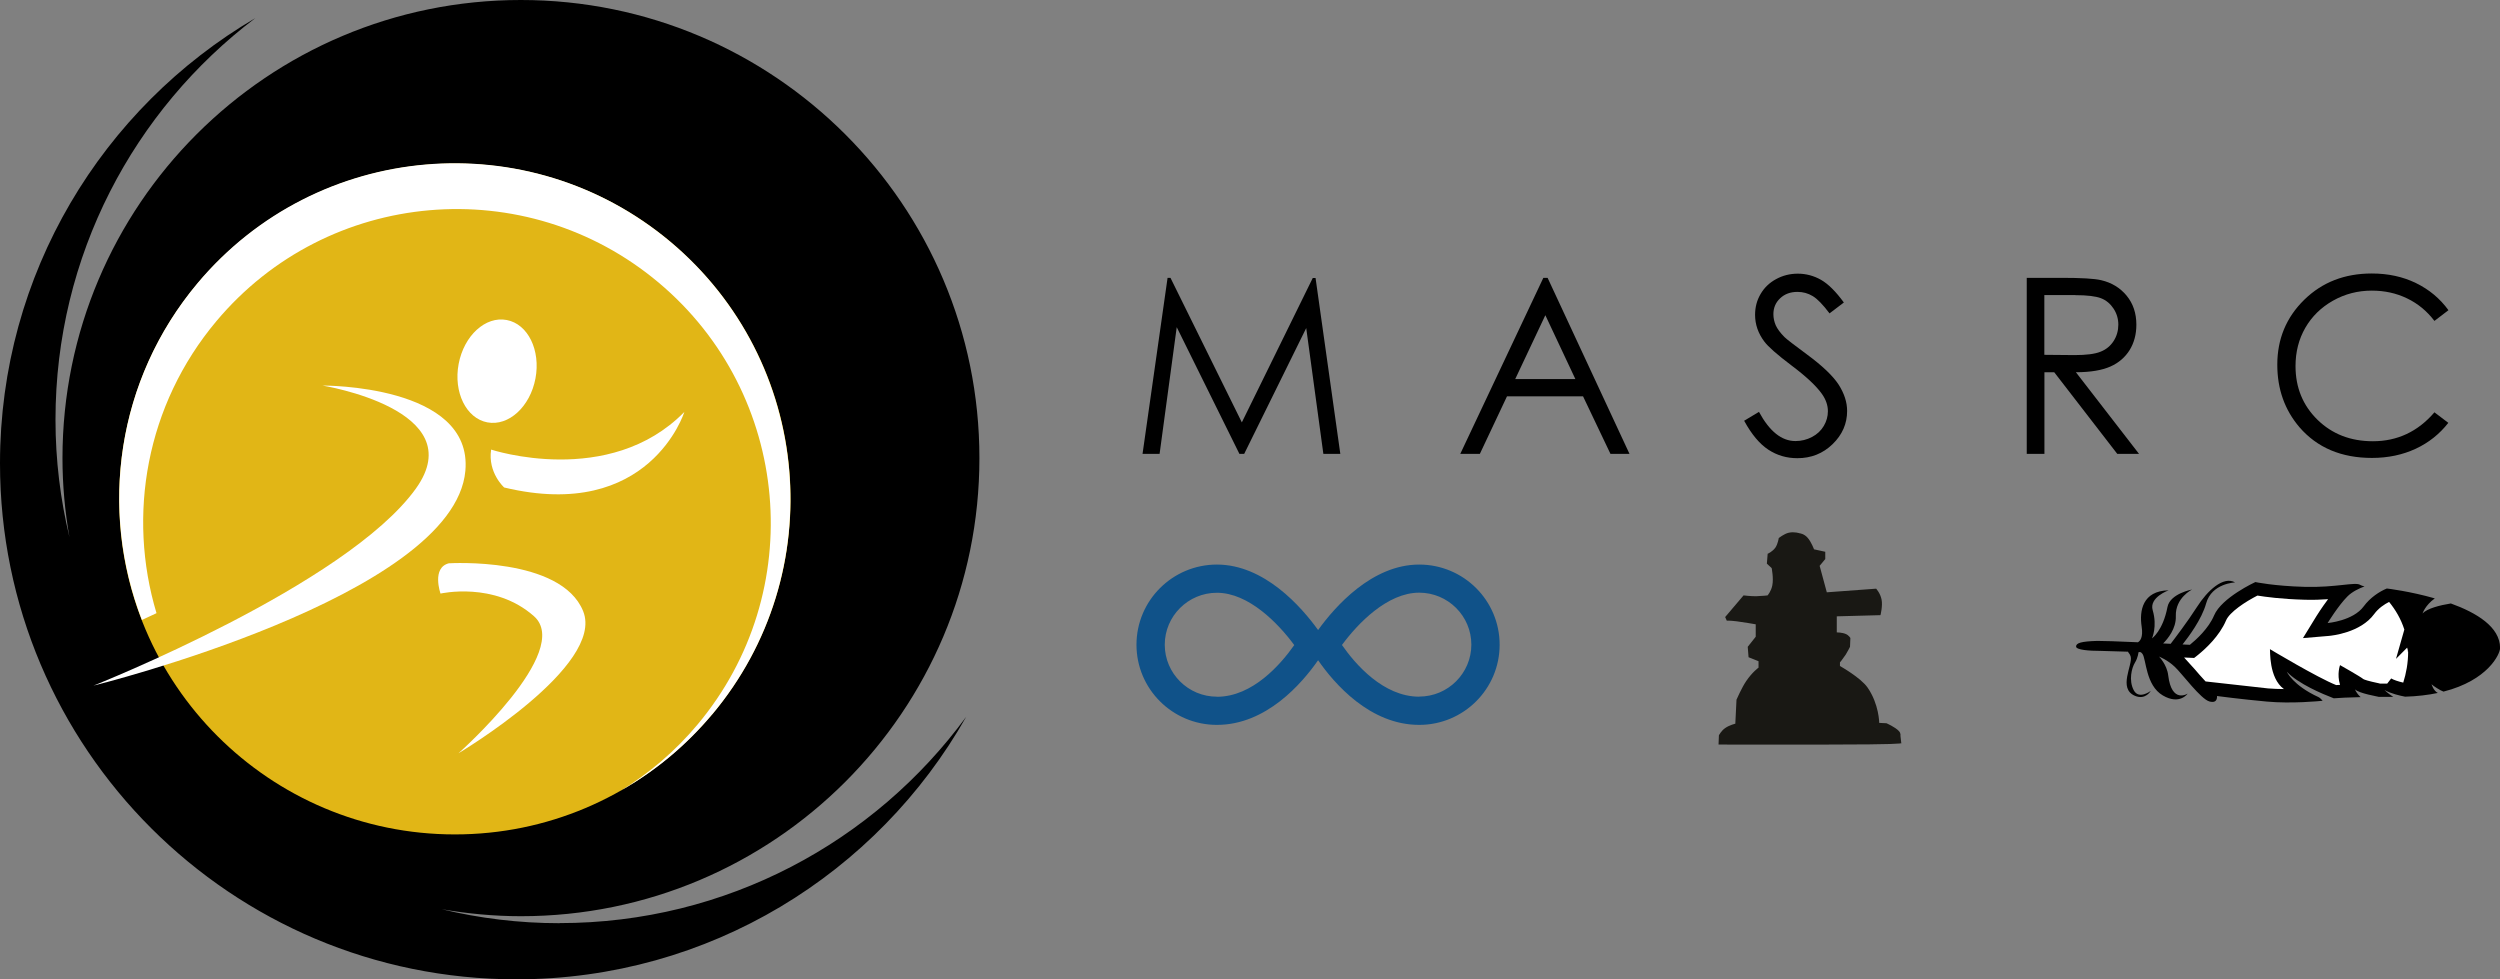 <?xml version="1.0" encoding="UTF-8"?>
<svg id="Layer_2" data-name="Layer 2" xmlns="http://www.w3.org/2000/svg" viewBox="0 0 275.7 108">
  <rect x="0" y="0" width="275.7" height="108" fill="#808080" stroke="none"/>
  <defs>
    <style>
      .cls-1 {
        fill: #e1b616;
      }

      .cls-2 {
        fill: #fff;
      }

      .cls-3 {
        fill: #191814;
        fill-rule: evenodd;
      }

      .cls-4 {
        fill: #105289;
      }
    </style>
  </defs>
  <g id="Layer_1-2" data-name="Layer 1">
    <g>
      <path d="M61.69,101.81c-4.47,0-8.81-.54-12.97-1.54,2.84.49,5.75.77,8.73.77,27.92,0,50.56-22.62,50.56-50.52S85.37,0,57.44,0,6.89,22.62,6.89,50.52c0,2.98.27,5.89.77,8.72-1-4.16-1.54-8.5-1.54-12.96C6.12,28.2,14.77,12.14,28.15,2,11.31,11.88,0,30.17,0,51.1c0,31.43,25.49,56.9,56.94,56.9,21.28,0,39.83-11.67,49.61-28.95-10.11,13.79-26.44,22.75-44.86,22.75Z"/>
      <path class="cls-1" d="M13.14,55.02c0,20.43,16.58,37,37.02,37s37.02-16.56,37.02-37-16.58-36.99-37.02-36.99S13.14,34.58,13.14,55.02Z"/>
      <path class="cls-2" d="M78.52,78.81c13.13-15.65,11.08-38.99-4.58-52.14-15.66-13.14-39.01-11.11-52.14,4.54-8.98,10.7-10.86,24.99-6.15,37.16.52-.24,1.06-.49,1.61-.75-3.24-10.79-1.17-22.94,6.61-32.21,12.28-14.64,34.11-16.54,48.76-4.25,14.65,12.29,16.56,34.12,4.28,48.76-2.47,2.95-5.34,5.37-8.45,7.27,3.73-2.11,7.14-4.91,10.06-8.39Z"/>
      <path class="cls-2" d="M35.56,42.52s16.62-.13,15.76,9.41c-1.24,13.86-41.01,23.68-41.01,23.68,0,0,27.91-11.06,35.56-21.74,6.23-8.7-10.31-11.35-10.31-11.35Z"/>
      <path class="cls-2" d="M54.16,49.58s13.02,4.3,21.31-4.15c0,0-3.81,12.19-19.87,8.33,0,0-1.82-1.62-1.44-4.17Z"/>
      <path class="cls-2" d="M59.05,41.74c-.59,3.12-2.96,5.28-5.3,4.84-2.34-.44-3.76-3.33-3.17-6.45.59-3.12,2.96-5.29,5.3-4.84,2.34.44,3.76,3.33,3.17,6.45Z"/>
      <path class="cls-2" d="M49.54,62.12s12.33-.75,14.77,5.28c2.44,6.04-13.75,15.67-13.75,15.67,0,0,12.69-11.26,8.32-15.12-4.36-3.86-10.3-2.49-10.3-2.49,0,0-1.02-2.89.96-3.35Z"/>
      <path d="M126,50.05l2.76-19.41h.32s7.87,15.94,7.87,15.94l7.82-15.92h.31s2.73,19.39,2.73,19.39h-1.87l-1.89-13.87-6.84,13.87h-.53l-6.91-13.97-1.89,13.97h-1.87Z"/>
      <path d="M173.73,41.8h-6.63l3.32-7.04,3.31,7.04ZM170.2,30.64l-9.16,19.41h2.16l2.99-6.34h8.39l3.02,6.34h2.1l-9.03-19.41h-.47Z"/>
      <path d="M192.33,46.41l1.65-.99c1.16,2.15,2.5,3.22,4.02,3.22.65,0,1.26-.15,1.83-.45.57-.3,1-.71,1.3-1.22.3-.51.45-1.05.45-1.62,0-.65-.22-1.29-.66-1.91-.61-.86-1.71-1.9-3.32-3.11-1.62-1.22-2.62-2.11-3.02-2.65-.69-.91-1.03-1.9-1.03-2.96,0-.84.2-1.61.61-2.3.4-.69.97-1.24,1.71-1.64.73-.4,1.53-.6,2.39-.6.91,0,1.77.23,2.56.68.79.45,1.63,1.28,2.52,2.5l-1.58,1.2c-.73-.97-1.35-1.61-1.86-1.91-.51-.31-1.07-.46-1.68-.46-.78,0-1.42.24-1.91.71-.5.47-.74,1.06-.74,1.75,0,.42.09.83.26,1.23.18.39.5.83.96,1.29.25.25,1.09.89,2.51,1.94,1.68,1.24,2.83,2.34,3.46,3.3.62.97.94,1.94.94,2.91,0,1.4-.53,2.62-1.6,3.66-1.07,1.04-2.37,1.55-3.89,1.55-1.18,0-2.24-.31-3.2-.94-.96-.63-1.84-1.68-2.65-3.16Z"/>
      <path d="M228.86,32.55c1.32,0,2.27.12,2.84.34s1.03.61,1.38,1.14c.35.53.53,1.12.53,1.77s-.17,1.27-.52,1.81c-.35.54-.83.94-1.45,1.18-.62.25-1.57.37-2.86.37l-3.33-.03v-6.59h3.41ZM223.52,50.05h1.94v-9h1.08l6.95,9h2.4l-6.96-9c1.62,0,2.89-.22,3.81-.63.92-.41,1.62-1.02,2.12-1.82.49-.8.74-1.73.74-2.79,0-1.27-.36-2.34-1.08-3.21-.72-.87-1.65-1.43-2.8-1.7-.76-.18-2.22-.26-4.36-.26h-3.85v19.41Z"/>
      <path d="M270,34.22l-1.53,1.17c-.84-1.1-1.85-1.93-3.03-2.49-1.18-.57-2.47-.85-3.88-.85-1.54,0-2.97.37-4.28,1.11s-2.33,1.74-3.05,2.99c-.72,1.25-1.08,2.66-1.08,4.22,0,2.37.81,4.34,2.42,5.92,1.62,1.58,3.65,2.37,6.11,2.37,2.7,0,4.96-1.06,6.79-3.19l1.53,1.16c-.96,1.23-2.16,2.19-3.6,2.86-1.44.67-3.05,1.01-4.82,1.01-3.38,0-6.04-1.13-7.99-3.38-1.63-1.91-2.45-4.2-2.45-6.9,0-2.84.99-5.22,2.97-7.16,1.98-1.94,4.46-2.9,7.45-2.9,1.8,0,3.43.35,4.88,1.06,1.45.71,2.64,1.7,3.57,2.98Z"/>
      <path class="cls-4" d="M156.51,62.26c-5.23,0-9.31,4.67-11.15,7.22-1.84-2.55-5.92-7.22-11.16-7.22-4.89,0-8.87,3.96-8.87,8.84s3.97,8.84,8.87,8.84c5.44,0,9.37-4.56,11.16-7.13,1.78,2.57,5.71,7.13,11.15,7.13,4.9,0,8.87-3.96,8.87-8.84s-3.97-8.84-8.87-8.84ZM134.2,76.83c-3.17,0-5.75-2.57-5.75-5.73s2.58-5.73,5.75-5.73c3.51,0,6.78,3.39,8.53,5.77-1.48,2.1-4.57,5.7-8.53,5.7ZM156.51,76.83c-3.96,0-7.05-3.59-8.52-5.7,1.75-2.38,5.01-5.77,8.52-5.77,3.17,0,5.75,2.57,5.75,5.73s-2.58,5.73-5.75,5.73Z"/>
      <path class="cls-3" d="M194.96,61.06s.51-.22.83-.67c.28-.41.37-1.05.37-1.05,0,0,.58-.47,1.1-.59.62-.14,1.2.06,1.2.06,0,0,.49.04.88.49.4.44.71,1.28.71,1.28l1.24.27v.8l-.62.75.79,2.92,5.44-.4s.46.49.6,1.2c.14.69-.12,1.72-.12,1.72l-4.82.13v1.77s.59,0,1,.18c.33.14.5.44.5.44l-.04.97s-.29.58-.48.87c-.34.51-.63.85-.63.85v.4s2.29,1.28,3.05,2.38c1.27,1.84,1.28,3.89,1.28,3.89l.8.04s.96.42,1.36.85c.25.26.18.52.18.52l.09.8s.65.12-3.53.16c-5.67.05-16.62.02-16.62.02l.04-1.02s.26-.5.68-.79c.48-.34,1.13-.49,1.13-.49l.13-2.65s.59-1.35,1.07-2.05c.69-1.01,1.36-1.48,1.36-1.48v-.71l-1.1-.44-.09-1.15.88-1.11v-1.37s-1.3-.23-2.09-.33c-.81-.1-1.1-.07-1.1-.07l-.18-.4,2.03-2.39s.86.11,1.42.09c.69-.02,1.23-.09,1.23-.09,0,0,.39-.44.52-1.1.16-.78-.07-1.91-.07-1.91l-.53-.49.09-1.11Z"/>
      <g>
        <path d="M244.51,76.76s2.63.35,5.48.61c2.7.25,5.82-.05,6.15-.09-.12-.14-.26-.3-.45-.4-2.84-1.3-3.5-2.8-3.5-2.8,1.27,1.33,3.9,2.44,5.18,2.93.62-.05,1.56-.1,2.96-.13-.49-.45-.62-.86-.62-.86.41.45,2.62.81,2.62.83.49,0,1.02,0,1.6,0-.59-.37-.97-.76-.97-.76.71.41,1.76.64,2.28.74,1.35-.04,2.55-.19,3.6-.41-.49-.26-.69-.96-.69-.96.17.17.97.7,1.32.81,4.89-1.24,6.24-4.13,6.24-4.81,0-2.32-2.6-3.89-5.43-4.91-1.23.2-2.62.55-3.12,1.11,0,0,.25-.87,1.35-1.67-2.72-.78-5.19-1.08-5.29-1.09-.79.32-1.84,1-2.55,1.97-1.17,1.6-3.98,1.84-3.98,1.84,0,0,1.18-1.93,2.19-2.94.52-.52,1.28-.88,1.88-1.1-.21-.05-.38-.1-.48-.17-.53-.35-2.67.31-6.09.22-3.42-.09-5.47-.53-5.47-.53,0,0-3.72,1.71-4.55,3.68-.61,1.45-1.99,2.69-2.67,3.24-.27-.01-.54-.03-.81-.04.63-.79,2.12-2.77,2.6-4.52.61-2.23,3.2-2.32,3.2-2.32-1.31-.74-3.07.92-4.21,2.71-1,1.57-2.53,3.58-2.9,4.06-.28-.02-.55-.03-.83-.04.5-.5,1.45-1.63,1.4-3.01-.07-2.03,1.8-2.94,1.8-2.94,0,0-2.43.44-2.72,1.93-.51,2.64-1.71,3.46-1.71,3.46,0,0,.61-1.3.08-3.1-.42-1.43,1.76-2.2,1.76-2.2-2.9.06-3.24,2.28-2.98,3.99.19,1.22-.18,1.61-.41,1.74-2.22-.1-3.96-.16-4.48-.15-1.81.05-2.34.24-2.34.62s1.48.48,2.68.48c.28,0,1.43.04,3.05.09.03.14.19.19.29.53.26.92-1.44,3.53.48,4.34,1.16.49,1.74-.55,1.74-.55,0,0-1.31,1.01-1.88-.07-.58-1.1-.22-2.47.13-3.04.35-.57.39-1.14.39-1.14,0,0,.03-.02.07-.03.04,0,.09,0,.13,0,.07.02.16.08.24.2.42.57.35,3.47,2.24,4.58,1.87,1.1,2.75-.2,2.75-.2,0,0-1.77,1.16-2.15-2.02-.14-1.18-1.01-2.06-1.01-2.06,0,0,.92.35,1.75,1.14.83.79,2.85,3.55,3.81,3.81.96.26.83-.61.83-.61Z"/>
        <path class="cls-2" d="M265.54,71.87c0-.07-.01-.13-.01-.19-.04-.13-.06-.22-.07-.26-.52.53-1.23,1.24-1.23,1.24l.92-3.23c-.37-1.17-.98-2.19-1.68-3.05-.52.26-1.17.69-1.64,1.33-1.51,2.07-4.67,2.39-5.02,2.42l-2.84.24,1.49-2.43c.03-.06.59-.94,1.28-1.86-.76.05-1.61.09-2.58.06-2.56-.07-4.37-.32-5.21-.46-1.32.67-3.07,1.82-3.46,2.74-.73,1.72-2.25,3.12-3.09,3.8l-.43.34s-1.04-.05-1.11-.05c0,0,1.18,1.3,1.18,1.3.29.34.75.88,1.19,1.34.5.05,6.9.77,6.9.77.57.05,1.16.06,1.74.07-1.69-1.22-1.5-4.3-1.54-4.4,0,0,5.27,3.16,7.3,3.96.09,0,.26-.01.43-.02-.37-1.2,0-2.18,0-2.18,0,0,2.27,1.28,2.57,1.54.12.07.5.21,1.74.47.04,0,.05.02.08.03.12,0,.41,0,.81,0,.16-.21.44-.57.44-.57.29.17.77.33,1.33.46.32-1.01.54-2.15.54-3.43Z"/>
      </g>
    </g>
  </g>
</svg>